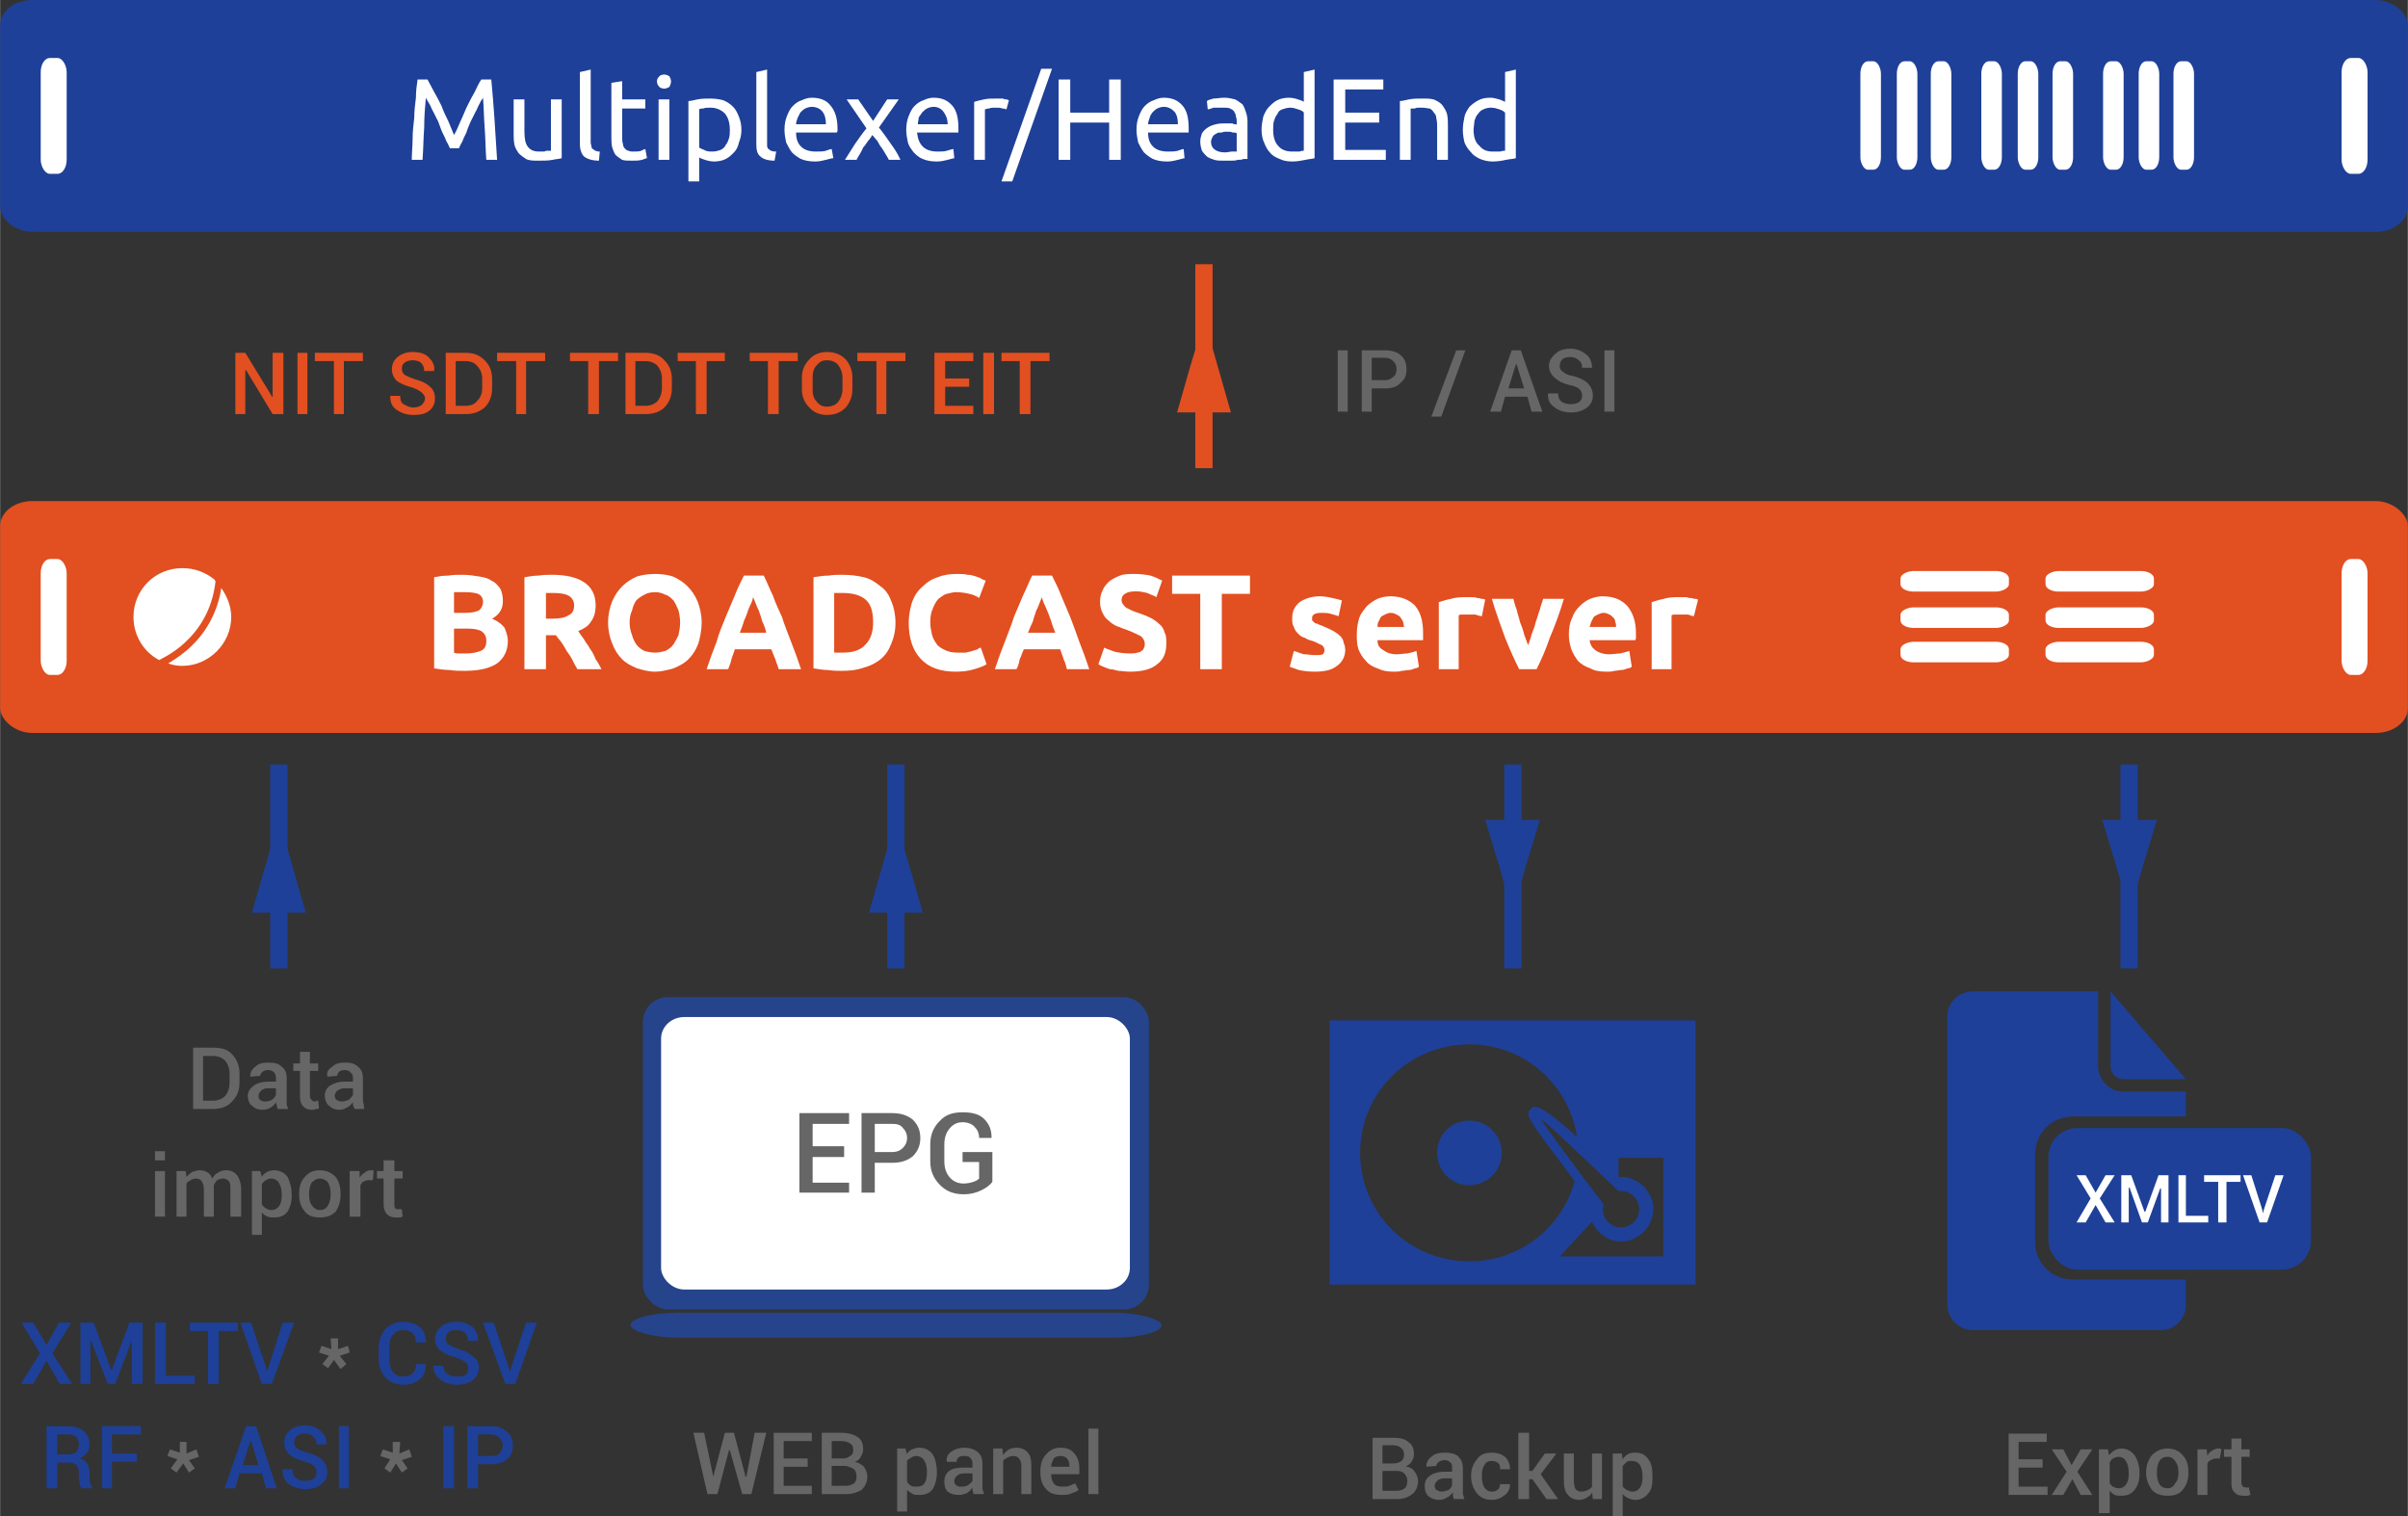 <?xml version="1.0" encoding="UTF-8"?>
<!DOCTYPE svg PUBLIC "-//W3C//DTD SVG 1.1//EN" "http://www.w3.org/Graphics/SVG/1.1/DTD/svg11.dtd">
<!-- Creator: CorelDRAW X6 -->
<svg xmlns="http://www.w3.org/2000/svg" xml:space="preserve" width="470px" height="296px" version="1.1" style="shape-rendering:geometricPrecision; text-rendering:geometricPrecision; image-rendering:optimizeQuality; fill-rule:evenodd; clip-rule:evenodd"
viewBox="0 0 2907 1831"
 xmlns:xlink="http://www.w3.org/1999/xlink">
 <rect x="0" y="0" width="2907" height="1831" fill="#333333" stroke="none"/>
 <defs>
  <style type="text/css">
   <![CDATA[
    .fil7 {fill:#1E4098}
    .fil6 {fill:#26448C}
    .fil0 {fill:#E24F21}
    .fil1 {fill:white}
    .fil4 {fill:#1E4098;fill-rule:nonzero}
    .fil3 {fill:#666666;fill-rule:nonzero}
    .fil5 {fill:#E24F21;fill-rule:nonzero}
    .fil2 {fill:white;fill-rule:nonzero}
   ]]>
  </style>
 </defs>
 <g id="Слой_x0020_1">
  <rect class="fil0" y="605" width="2907" height="280" rx="39" ry="30"/>
  <rect class="fil1" x="49" y="675" width="31.332" height="139.897" rx="11" ry="17"/>
  <g id="_428092264">
   <g>
    <rect class="fil1" transform="matrix(4.64344E-014 -1.484 2.609 5.85135E-014 2294.45 799.711)" width="16.72" height="50.159" rx="6" ry="6"/>
    <rect class="fil1" transform="matrix(4.64344E-014 -1.484 2.609 5.85135E-014 2294.45 758.154)" width="16.72" height="50.159" rx="6" ry="6"/>
    <rect class="fil1" transform="matrix(4.64344E-014 -1.484 2.609 5.85135E-014 2294.45 714.287)" width="16.72" height="50.159" rx="6" ry="6"/>
   </g>
   <g>
    <rect class="fil1" transform="matrix(4.64344E-014 -1.484 2.609 5.85135E-014 2469.52 799.711)" width="16.72" height="50.159" rx="6" ry="6"/>
    <rect class="fil1" transform="matrix(4.64344E-014 -1.484 2.609 5.85135E-014 2469.52 758.154)" width="16.72" height="50.159" rx="6" ry="6"/>
    <rect class="fil1" transform="matrix(4.64344E-014 -1.484 2.609 5.85135E-014 2469.52 714.287)" width="16.72" height="50.159" rx="6" ry="6"/>
   </g>
  </g>
  <rect class="fil1" x="2827" y="675" width="31.332" height="139.897" rx="11" ry="17"/>
  <path class="fil2" d="M561 810c-6,0 -12,0 -18,-1 -6,0 -13,-1 -19,-2l0 -110c5,-1 10,-2 17,-2 6,-1 12,-1 17,-1 7,0 14,1 20,2 6,1 11,2 15,5 5,2 8,6 11,10 2,4 3,9 3,15 0,9 -4,16 -13,21 7,3 12,7 15,11 2,5 4,10 4,16 0,12 -5,21 -13,27 -9,6 -22,9 -39,9zm-13 -51l0 29c2,1 4,1 6,1 3,0 5,0 8,0 7,0 13,-1 18,-3 5,-2 7,-6 7,-12 0,-6 -2,-9 -6,-12 -4,-2 -9,-3 -17,-3l-16 0zm0 -19l13 0c8,0 13,-1 17,-3 3,-2 5,-6 5,-10 0,-5 -2,-8 -6,-10 -3,-1 -8,-2 -15,-2 -2,0 -4,0 -7,0 -2,0 -5,0 -7,0l0 25z"/>
  <path id="1" class="fil2" d="M666 694c17,0 30,3 39,9 9,6 14,15 14,28 0,8 -2,15 -6,20 -3,5 -8,8 -15,11 2,3 4,6 7,10 2,4 5,7 7,11 3,4 5,8 7,13 3,4 5,8 7,12l-29 0c-2,-3 -4,-7 -6,-11 -2,-4 -4,-7 -7,-11 -2,-4 -4,-7 -6,-10 -2,-3 -5,-6 -7,-9l-12 0 0 41 -26 0 0 -111c6,-1 11,-2 17,-2 6,-1 12,-1 16,-1zm2 22c-2,0 -4,0 -5,0 -2,0 -3,0 -4,0l0 31 7 0c9,0 16,-1 20,-4 5,-2 7,-6 7,-12 0,-5 -2,-9 -7,-12 -4,-2 -10,-3 -18,-3z"/>
  <path id="2" class="fil2" d="M760 752c0,5 1,10 3,15 1,4 3,8 5,11 3,4 6,6 10,8 3,1 8,2 13,2 4,0 8,-1 12,-2 4,-2 7,-4 10,-8 2,-3 4,-7 6,-11 1,-5 2,-10 2,-15 0,-6 -1,-11 -2,-15 -2,-5 -4,-9 -6,-12 -3,-3 -6,-6 -10,-7 -4,-2 -8,-3 -12,-3 -5,0 -10,1 -13,3 -4,2 -7,4 -10,7 -2,3 -4,7 -5,12 -2,4 -3,9 -3,15zm87 0c0,9 -2,18 -4,25 -3,8 -7,14 -12,19 -5,5 -11,8 -18,11 -7,2 -15,4 -22,4 -8,0 -15,-2 -22,-4 -7,-3 -13,-6 -18,-11 -5,-5 -9,-11 -12,-19 -3,-7 -5,-16 -5,-25 0,-10 2,-18 5,-26 3,-7 7,-13 12,-18 5,-5 11,-9 18,-12 7,-2 14,-3 22,-3 7,0 15,1 21,3 7,3 13,7 18,12 5,5 9,11 12,18 3,8 5,16 5,26z"/>
  <path id="3" class="fil2" d="M940 808c-1,-4 -3,-8 -4,-12 -2,-4 -3,-8 -5,-12l-44 0c-1,4 -3,8 -4,12 -1,5 -3,9 -4,12l-26 0c4,-12 8,-23 12,-33 3,-11 7,-20 11,-30 4,-9 7,-17 11,-26 3,-8 7,-16 11,-24l24 0c4,8 7,16 11,24 3,9 7,17 11,26 3,10 7,19 11,30 4,10 8,21 12,33l-27 0zm-31 -87c0,2 -1,4 -2,7 -1,2 -3,6 -4,9 -1,4 -3,8 -5,13 -1,4 -3,9 -5,14l32 0c-1,-5 -3,-10 -5,-14 -1,-5 -3,-9 -4,-13 -2,-3 -3,-7 -4,-9 -1,-3 -2,-5 -3,-7z"/>
  <path id="4" class="fil2" d="M1007 788c1,0 3,0 4,0 2,0 4,0 6,0 13,0 22,-3 28,-10 6,-6 9,-15 9,-26 0,-12 -2,-21 -8,-27 -6,-6 -16,-9 -28,-9 -2,0 -4,0 -6,0 -2,0 -3,0 -5,0l0 72zm74 -36c0,10 -2,18 -5,25 -3,8 -7,14 -13,19 -5,4 -12,8 -20,10 -8,3 -17,4 -27,4 -5,0 -10,0 -16,-1 -6,0 -12,-1 -18,-2l0 -110c6,-1 12,-2 18,-2 6,-1 12,-1 16,-1 10,0 19,1 27,3 8,2 14,6 20,11 6,4 10,10 13,18 3,7 5,16 5,26z"/>
  <path id="5" class="fil2" d="M1154 811c-19,0 -33,-5 -43,-16 -9,-10 -14,-24 -14,-43 0,-10 2,-18 4,-25 3,-8 7,-14 13,-19 5,-5 11,-9 18,-11 7,-3 15,-4 23,-4 5,0 9,0 13,1 4,0 7,1 10,2 3,1 6,2 7,3 2,1 4,2 5,2l-8 21c-3,-2 -7,-4 -12,-5 -4,-1 -10,-2 -16,-2 -3,0 -7,1 -11,2 -4,1 -7,4 -10,6 -3,3 -5,7 -7,12 -2,4 -3,10 -3,16 0,6 1,10 2,15 1,4 3,8 6,12 2,3 6,5 10,7 4,2 9,3 15,3 3,0 7,0 10,0 3,-1 5,-1 8,-2 2,-1 4,-1 6,-2 1,-1 3,-2 4,-2l7 20c-3,2 -8,4 -15,6 -6,2 -14,3 -22,3z"/>
  <path id="6" class="fil2" d="M1288 808c-1,-4 -2,-8 -4,-12 -1,-4 -3,-8 -4,-12l-44 0c-2,4 -3,8 -5,12 -1,5 -2,9 -4,12l-26 0c4,-12 8,-23 12,-33 4,-11 8,-20 11,-30 4,-9 7,-17 11,-26 4,-8 7,-16 11,-24l24 0c4,8 8,16 11,24 4,9 7,17 11,26 4,10 7,19 11,30 4,10 8,21 12,33l-27 0zm-30 -87c-1,2 -2,4 -3,7 -1,2 -2,6 -4,9 -1,4 -3,8 -4,13 -2,4 -4,9 -6,14l33 0c-2,-5 -4,-10 -5,-14 -2,-5 -3,-9 -5,-13 -1,-3 -3,-7 -4,-9 -1,-3 -2,-5 -2,-7z"/>
  <path id="7" class="fil2" d="M1364 789c3,0 6,0 9,-1 2,0 4,-1 5,-2 2,-1 3,-3 3,-4 1,-1 1,-3 1,-5 0,-3 -2,-7 -5,-9 -4,-2 -10,-5 -18,-8 -4,-1 -7,-3 -11,-4 -4,-2 -7,-4 -10,-7 -3,-2 -5,-5 -7,-9 -2,-4 -3,-8 -3,-13 0,-6 1,-10 3,-14 2,-5 5,-8 8,-11 4,-3 8,-5 13,-7 5,-2 11,-2 18,-2 7,0 14,1 19,2 6,2 10,4 14,6l-7 20c-3,-2 -7,-3 -11,-5 -4,-1 -8,-2 -14,-2 -6,0 -10,1 -13,3 -3,2 -4,4 -4,8 0,2 1,4 2,5 1,1 2,3 4,4 2,1 4,2 6,3 2,1 5,2 8,3 6,2 11,4 15,6 4,2 8,5 11,8 3,2 5,6 6,10 2,3 2,8 2,13 0,11 -3,19 -11,25 -7,6 -18,9 -33,9 -5,0 -10,-1 -14,-1 -4,-1 -7,-2 -10,-2 -3,-1 -6,-2 -8,-3 -3,-1 -4,-2 -6,-3l7 -20c4,2 8,3 13,5 5,1 11,2 18,2z"/>
  <polygon id="8" class="fil2" points="1509,695 1509,717 1475,717 1475,808 1449,808 1449,717 1415,717 1415,695 "/>
  <path id="9" class="fil2" d="M1587 791c5,0 8,0 10,-1 1,-1 2,-3 2,-5 0,-2 -1,-4 -3,-6 -3,-1 -6,-3 -11,-5 -4,-1 -7,-2 -10,-4 -4,-1 -6,-3 -8,-5 -3,-3 -4,-5 -5,-8 -2,-3 -2,-6 -2,-11 0,-8 3,-14 9,-19 6,-4 14,-7 24,-7 6,0 11,1 15,2 5,1 9,2 12,3l-4 19c-3,-1 -6,-2 -10,-3 -3,-1 -7,-1 -11,-1 -7,0 -11,2 -11,6 0,1 0,2 0,3 1,1 1,1 2,2 1,1 2,2 4,2 2,1 4,2 7,3 5,2 9,4 13,6 3,2 6,4 8,6 2,2 4,5 4,8 1,2 2,5 2,9 0,8 -4,15 -10,19 -6,5 -15,7 -27,7 -8,0 -14,-1 -19,-2 -5,-2 -9,-3 -11,-4l5 -19c4,1 8,3 12,4 5,0 9,1 13,1z"/>
  <path id="10" class="fil2" d="M1638 766c0,-7 1,-14 3,-20 2,-6 6,-10 9,-14 4,-4 9,-7 13,-9 5,-2 10,-3 16,-3 12,0 22,4 29,11 7,8 10,19 10,33 0,2 0,3 0,5 0,2 0,3 0,4l-55 0c0,6 2,9 7,12 4,3 9,5 16,5 5,0 9,-1 13,-1 5,-1 8,-2 11,-3l3 19c-1,1 -3,2 -5,2 -2,1 -5,2 -7,2 -3,0 -6,1 -9,1 -3,1 -6,1 -9,1 -8,0 -14,-1 -20,-4 -6,-2 -11,-5 -14,-9 -4,-4 -7,-9 -9,-14 -2,-6 -2,-12 -2,-18zm57 -9c0,-2 -1,-4 -1,-6 -1,-2 -2,-4 -3,-5 -1,-2 -3,-3 -5,-4 -2,-1 -4,-2 -7,-2 -3,0 -5,1 -7,2 -2,1 -4,2 -5,3 -1,2 -2,4 -3,6 -1,2 -1,4 -1,6l32 0z"/>
  <path id="11" class="fil2" d="M1789 744c-2,0 -5,-1 -8,-2 -3,0 -6,0 -9,0 -2,0 -4,0 -6,0 -2,0 -4,0 -5,1l0 65 -24 0 0 -81c4,-1 9,-3 15,-4 6,-2 13,-2 20,-2 2,0 3,0 5,0 2,0 4,0 6,1 1,0 3,0 5,1 2,0 3,0 5,1l-4 20z"/>
  <path id="12" class="fil2" d="M1834 808c-5,-10 -11,-23 -17,-38 -5,-14 -11,-30 -16,-47l26 0c1,4 2,8 4,13 1,5 3,10 4,15 2,5 4,10 5,15 2,5 3,9 5,13 1,-4 3,-8 4,-13 2,-5 4,-10 5,-15 2,-5 3,-10 5,-15 1,-5 3,-9 4,-13l25 0c-5,17 -11,33 -17,47 -5,15 -11,28 -16,38l-21 0z"/>
  <path id="13" class="fil2" d="M1894 766c0,-7 1,-14 4,-20 2,-6 5,-10 9,-14 4,-4 8,-7 13,-9 5,-2 10,-3 15,-3 13,0 22,4 29,11 7,8 11,19 11,33 0,2 0,3 0,5 0,2 0,3 -1,4l-55 0c1,6 3,9 7,12 4,3 10,5 17,5 4,0 9,-1 13,-1 4,-1 8,-2 11,-3l3 19c-1,1 -3,2 -5,2 -3,1 -5,2 -8,2 -2,0 -5,1 -8,1 -3,1 -6,1 -9,1 -8,0 -15,-1 -20,-4 -6,-2 -11,-5 -15,-9 -3,-4 -6,-9 -8,-14 -2,-6 -3,-12 -3,-18zm57 -9c0,-2 0,-4 -1,-6 0,-2 -1,-4 -2,-5 -2,-2 -3,-3 -5,-4 -2,-1 -4,-2 -7,-2 -3,0 -5,1 -7,2 -2,1 -4,2 -5,3 -1,2 -2,4 -3,6 -1,2 -1,4 -2,6l32 0z"/>
  <path id="14" class="fil2" d="M2045 744c-2,0 -4,-1 -7,-2 -3,0 -6,0 -10,0 -1,0 -3,0 -5,0 -2,0 -4,0 -5,1l0 65 -24 0 0 -81c4,-1 9,-3 15,-4 6,-2 13,-2 20,-2 1,0 3,0 5,0 2,0 3,0 5,1 2,0 4,0 6,1 2,0 3,0 5,1l-5 20z"/>
  <path class="fil3" d="M233 1339l0 -74 24 0c10,0 18,2 23,8 6,6 9,14 9,23l0 11c0,10 -3,17 -9,23 -5,6 -13,9 -23,9l-24 0zm12 -64l0 54 12 0c6,0 11,-2 15,-6 3,-4 5,-9 5,-16l0 -11c0,-6 -2,-11 -5,-15 -4,-4 -9,-6 -15,-6l-12 0z"/>
  <path id="1" class="fil3" d="M335 1339c0,-2 -1,-3 -1,-4 0,-2 -1,-3 -1,-4 -1,2 -4,5 -6,6 -3,2 -6,3 -10,3 -6,0 -10,-2 -13,-5 -3,-2 -5,-7 -5,-12 0,-5 3,-9 7,-12 4,-3 10,-5 18,-5l9 0 0 -5c0,-2 -1,-5 -2,-6 -2,-2 -4,-3 -8,-3 -2,0 -5,1 -6,2 -2,2 -3,3 -3,5l-12 1 0 -1c0,-4 2,-8 6,-11 4,-4 9,-5 16,-5 7,0 12,1 16,5 4,3 6,7 6,14l0 24c0,2 0,5 0,7 0,2 1,4 2,6l-13 0zm-15 -9c3,0 6,-1 8,-2 3,-2 4,-4 5,-6l0 -8 -10 0c-3,0 -6,1 -8,3 -2,2 -3,4 -3,6 0,2 0,4 2,5 1,1 3,2 6,2z"/>
  <path id="2" class="fil3" d="M374 1270l0 14 10 0 0 9 -10 0 0 30c0,3 1,4 2,5 1,1 2,2 4,2 1,0 1,0 2,-1 0,0 1,0 2,0l1 9c-1,1 -2,1 -4,1 -1,1 -3,1 -4,1 -5,0 -8,-1 -11,-4 -3,-3 -4,-7 -4,-13l0 -30 -8 0 0 -9 8 0 0 -14 12 0z"/>
  <path id="3" class="fil3" d="M428 1339c-1,-2 -1,-3 -2,-4 0,-2 0,-3 0,-4 -2,2 -4,5 -7,6 -3,2 -6,3 -9,3 -6,0 -10,-2 -13,-5 -3,-2 -5,-7 -5,-12 0,-5 2,-9 6,-12 5,-3 10,-5 18,-5l10 0 0 -5c0,-2 -1,-5 -3,-6 -1,-2 -4,-3 -7,-3 -3,0 -5,1 -7,2 -1,2 -2,3 -2,5l-12 1 0 -1c-1,-4 1,-8 6,-11 4,-4 9,-5 16,-5 6,0 11,1 15,5 4,3 6,7 6,14l0 24c0,2 0,5 1,7 0,2 0,4 1,6l-12 0zm-16 -9c4,0 6,-1 9,-2 2,-2 4,-4 5,-6l0 -8 -10 0c-4,0 -6,1 -9,3 -2,2 -3,4 -3,6 0,2 1,4 2,5 2,1 4,2 6,2z"/>
  <path class="fil3" d="M199 1469l-12 0 0 -55 12 0 0 55zm0 -68l-12 0 0 -11 12 0 0 11z"/>
  <path id="1" class="fil3" d="M224 1414l1 7c2,-2 4,-4 7,-6 3,-1 6,-2 9,-2 4,0 7,1 10,3 2,1 4,4 5,7 2,-3 4,-6 7,-7 3,-2 6,-3 10,-3 5,0 10,2 13,6 3,4 5,10 5,17l0 33 -13 0 0 -33c0,-4 0,-8 -2,-10 -2,-2 -4,-3 -7,-3 -3,0 -5,1 -7,2 -2,2 -3,4 -4,6 0,1 0,1 0,2 0,0 0,0 0,1l0 35 -12 0 0 -33c0,-4 -1,-8 -3,-10 -1,-2 -4,-3 -7,-3 -2,0 -5,1 -6,2 -2,1 -4,2 -5,4l0 40 -12 0 0 -55 11 0z"/>
  <path id="2" class="fil3" d="M352 1444c0,8 -2,14 -5,19 -4,5 -9,7 -16,7 -3,0 -6,0 -8,-1 -3,-1 -5,-3 -7,-5l0 27 -12 0 0 -77 10 0 2 7c1,-3 4,-4 6,-6 3,-1 5,-2 9,-2 7,0 12,3 16,8 3,6 5,13 5,22l0 1zm-12 -1c0,-6 -1,-11 -3,-14 -2,-4 -6,-6 -10,-6 -2,0 -5,1 -6,2 -2,1 -4,3 -5,5l0 24c1,2 3,4 5,5 1,1 4,2 6,2 5,0 8,-2 10,-5 2,-3 3,-7 3,-12l0 -1z"/>
  <path id="3" class="fil3" d="M361 1441c0,-8 2,-15 7,-20 4,-5 10,-8 18,-8 8,0 14,3 19,8 4,5 6,12 6,20l0 1c0,9 -2,15 -6,21 -5,5 -11,7 -19,7 -8,0 -14,-2 -18,-7 -5,-6 -7,-12 -7,-21l0 -1zm12 1c0,6 1,10 3,13 3,4 6,6 10,6 5,0 8,-2 10,-6 2,-3 3,-7 3,-13l0 -1c0,-5 -1,-9 -3,-13 -2,-3 -6,-5 -10,-5 -4,0 -7,2 -10,5 -2,4 -3,8 -3,13l0 1z"/>
  <path id="4" class="fil3" d="M450 1425l-6 0c-2,0 -4,1 -6,2 -1,1 -2,2 -3,4l0 38 -13 0 0 -55 12 0 0 8c2,-3 4,-5 6,-6 2,-2 5,-3 7,-3 1,0 2,0 3,0 0,0 1,1 1,1l-1 11z"/>
  <path id="5" class="fil3" d="M476 1401l0 13 10 0 0 9 -10 0 0 31c0,2 0,4 1,5 1,1 3,1 4,1 1,0 1,0 2,0 1,0 1,0 2,0l1 9c-1,0 -2,1 -3,1 -2,0 -3,0 -5,0 -5,0 -8,-1 -11,-4 -2,-2 -4,-6 -4,-12l0 -31 -8 0 0 -9 8 0 0 -13 13 0z"/>
  <polygon class="fil3" points="900,1783 901,1783 911,1730 925,1730 907,1804 896,1804 881,1751 880,1751 866,1804 854,1804 837,1730 850,1730 861,1783 861,1783 875,1730 886,1730 "/>
  <polygon id="1" class="fil3" points="975,1771 946,1771 946,1794 980,1794 980,1804 934,1804 934,1730 980,1730 980,1740 946,1740 946,1761 975,1761 "/>
  <path id="2" class="fil3" d="M992 1804l0 -74 24 0c8,0 15,2 19,5 5,3 7,8 7,15 0,3 -1,6 -3,9 -1,3 -4,5 -7,6 4,1 8,3 11,6 2,3 4,7 4,12 0,7 -3,12 -7,16 -5,3 -11,5 -19,5l-29 0zm12 -34l0 24 17 0c4,0 7,-1 10,-3 2,-2 3,-4 3,-8 0,-4 -1,-7 -3,-9 -3,-2 -6,-3 -10,-4l-1 0 -16 0zm0 -9l13 0c4,0 7,-1 9,-3 3,-1 4,-4 4,-7 0,-4 -1,-7 -4,-8 -2,-2 -6,-3 -10,-3l-12 0 0 21z"/>
  <path id="3" class="fil3" d="M1131 1778c0,8 -2,15 -5,20 -4,5 -9,7 -16,7 -3,0 -6,0 -8,-1 -3,-2 -5,-3 -7,-5l0 26 -12 0 0 -76 10 0 2 7c1,-3 4,-5 6,-6 3,-1 5,-2 9,-2 7,0 12,3 16,8 3,5 5,13 5,21l0 1zm-12 -1c0,-5 -1,-10 -3,-13 -2,-4 -6,-6 -10,-6 -2,0 -5,1 -6,2 -2,1 -4,2 -5,4l0 25c1,2 3,4 5,5 1,1 4,1 6,1 5,0 8,-1 10,-4 2,-3 3,-7 3,-13l0 -1z"/>
  <path id="4" class="fil3" d="M1175 1804c0,-1 0,-3 -1,-4 0,-1 0,-3 0,-4 -2,3 -4,5 -7,7 -3,1 -6,2 -9,2 -6,0 -10,-1 -14,-4 -3,-3 -4,-7 -4,-12 0,-6 2,-10 6,-13 4,-3 10,-4 18,-4l10 0 0 -5c0,-3 -1,-5 -3,-7 -2,-2 -4,-2 -7,-2 -3,0 -5,0 -7,2 -2,1 -2,3 -2,5l-12 0 0 0c-1,-5 1,-9 5,-12 4,-3 10,-5 16,-5 7,0 12,2 16,5 4,3 6,8 6,14l0 25c0,2 0,4 0,6 1,2 1,4 2,6l-13 0zm-15 -9c3,0 6,0 9,-2 2,-2 4,-3 5,-5l0 -9 -10 0c-4,0 -7,1 -9,3 -2,2 -3,4 -3,6 0,3 1,4 2,5 2,2 4,2 6,2z"/>
  <path id="5" class="fil3" d="M1210 1749l1 8c2,-3 4,-5 7,-7 2,-1 6,-2 9,-2 6,0 10,2 13,5 4,4 5,9 5,17l0 34 -12 0 0 -34c0,-4 -1,-7 -3,-9 -1,-2 -4,-3 -7,-3 -3,0 -5,1 -7,2 -2,1 -4,2 -5,4l0 40 -12 0 0 -55 11 0z"/>
  <path id="6" class="fil3" d="M1282 1805c-9,0 -15,-2 -19,-7 -5,-5 -7,-12 -7,-20l0 -2c0,-8 2,-15 7,-20 4,-5 10,-8 17,-8 8,0 13,2 17,7 4,4 6,11 6,18l0 7 -34 0 0 0c0,5 1,8 3,11 2,3 6,4 10,4 4,0 7,0 9,-1 2,-1 5,-2 7,-3l4 8c-2,2 -5,3 -8,4 -4,2 -8,2 -12,2zm-2 -47c-3,0 -6,1 -8,3 -1,3 -3,6 -3,10l0 0 22 0 0 -1c0,-4 -1,-7 -3,-9 -2,-2 -4,-3 -8,-3z"/>
  <polygon id="7" class="fil3" points="1326,1804 1314,1804 1314,1725 1326,1725 "/>
  <polygon class="fil4" points="56,1624 71,1597 86,1597 63,1634 87,1671 72,1671 56,1643 40,1671 25,1671 48,1634 26,1597 40,1597 "/>
  <polygon id="1" class="fil4" points="134,1654 135,1654 156,1597 172,1597 172,1671 159,1671 159,1618 159,1618 139,1671 130,1671 109,1617 109,1617 109,1671 97,1671 97,1597 113,1597 "/>
  <polygon id="2" class="fil4" points="200,1661 235,1661 235,1671 187,1671 187,1597 200,1597 "/>
  <polygon id="3" class="fil4" points="287,1607 264,1607 264,1671 251,1671 251,1607 229,1607 229,1597 287,1597 "/>
  <polygon id="4" class="fil4" points="321,1651 322,1656 322,1656 324,1651 341,1597 355,1597 328,1671 316,1671 290,1597 303,1597 "/>
  <path id="5" class="fil4" d="M514 1647l0 0c0,8 -2,14 -7,18 -5,5 -12,7 -20,7 -9,0 -16,-3 -21,-8 -6,-6 -9,-14 -9,-23l0 -14c0,-9 3,-16 8,-22 6,-6 13,-9 21,-9 9,0 16,2 21,7 5,4 7,10 7,18l0 0 -12 0c0,-5 -1,-9 -4,-11 -3,-3 -7,-4 -12,-4 -5,0 -9,2 -12,6 -3,4 -4,9 -4,15l0 14c0,6 1,11 4,15 3,4 7,6 13,6 5,0 8,-1 11,-4 3,-2 4,-6 4,-11l12 0z"/>
  <path id="6" class="fil4" d="M565 1652c0,-3 -1,-6 -3,-7 -2,-2 -6,-4 -12,-6 -8,-2 -14,-5 -18,-8 -5,-4 -7,-9 -7,-15 0,-6 3,-10 7,-14 5,-4 11,-6 19,-6 8,0 14,2 19,6 5,5 7,10 7,16l0 1 -12 0c0,-4 -1,-7 -4,-10 -3,-2 -6,-3 -10,-3 -5,0 -8,1 -10,3 -2,2 -3,4 -3,7 0,3 1,6 3,7 3,2 7,4 13,6 7,2 13,5 17,9 5,3 7,8 7,14 0,6 -3,11 -8,15 -4,3 -11,5 -19,5 -7,0 -14,-2 -19,-6 -6,-4 -9,-9 -9,-17l1 0 11 0c0,4 2,8 5,10 3,2 7,3 11,3 5,0 8,0 11,-2 2,-2 3,-5 3,-8z"/>
  <polygon id="7" class="fil4" points="614,1651 616,1656 616,1656 617,1651 635,1597 648,1597 622,1671 610,1671 583,1597 596,1597 "/>
  <polygon id="8" class="fil3" points="397,1637 385,1633 388,1625 400,1629 399,1616 408,1616 408,1629 420,1625 422,1633 410,1637 418,1647 411,1653 403,1642 396,1652 389,1647 "/>
  <path id="9" class="fil4" d="M69 1766l0 31 -13 0 0 -75 26 0c8,0 14,2 19,6 4,4 7,9 7,16 0,4 -1,7 -3,10 -2,3 -5,5 -9,7 4,1 7,3 9,6 2,3 3,7 3,11l0 6c0,2 0,5 1,7 0,2 1,3 2,4l0 2 -12 0c-2,-1 -3,-3 -3,-6 0,-2 -1,-4 -1,-7l0 -6c0,-4 -1,-7 -3,-9 -2,-2 -5,-3 -9,-3l-14 0zm0 -10l12 0c5,0 9,-1 11,-3 2,-2 3,-5 3,-9 0,-3 -1,-6 -3,-9 -2,-2 -6,-3 -10,-3l-13 0 0 24z"/>
  <polygon id="10" class="fil4" points="165,1765 135,1765 135,1797 123,1797 123,1722 170,1722 170,1732 135,1732 135,1755 165,1755 "/>
  <path id="11" class="fil4" d="M316 1779l-27 0 -5 18 -13 0 26 -75 12 0 25 75 -13 0 -5 -18zm-23 -10l19 0 -9 -29 -1 0 -9 29z"/>
  <path id="12" class="fil4" d="M382 1778c0,-4 -1,-6 -3,-8 -2,-2 -6,-4 -11,-5 -8,-3 -15,-5 -19,-9 -4,-4 -6,-8 -6,-14 0,-6 2,-11 7,-15 4,-4 11,-6 18,-6 8,0 14,2 19,7 5,4 7,9 7,16l0 0 -12 0c0,-4 -1,-7 -4,-9 -2,-3 -6,-4 -10,-4 -4,0 -7,1 -10,3 -2,2 -3,5 -3,8 0,3 1,5 4,7 2,2 6,3 12,5 8,2 14,5 18,9 4,4 6,9 6,14 0,7 -3,12 -7,15 -5,4 -12,6 -19,6 -8,0 -15,-2 -20,-6 -6,-4 -8,-10 -8,-17l0 -1 12 0c0,5 1,8 4,10 3,3 7,4 12,4 4,0 7,-1 10,-3 2,-2 3,-4 3,-7z"/>
  <polygon id="13" class="fil4" points="421,1797 409,1797 409,1722 421,1722 "/>
  <polygon id="14" class="fil4" points="548,1797 535,1797 535,1722 548,1722 "/>
  <path id="15" class="fil4" d="M577 1768l0 29 -13 0 0 -75 29 0c8,0 14,2 19,7 5,4 7,9 7,16 0,7 -2,13 -7,17 -5,4 -11,6 -19,6l-16 0zm0 -10l16 0c4,0 8,-1 10,-3 2,-3 4,-6 4,-10 0,-3 -2,-6 -4,-9 -2,-2 -6,-4 -10,-4l-16 0 0 26z"/>
  <polygon id="16" class="fil3" points="214,1762 202,1758 205,1750 217,1754 217,1741 225,1741 225,1755 237,1750 240,1759 228,1763 235,1773 228,1778 221,1767 213,1778 206,1773 "/>
  <polygon id="17" class="fil3" points="471,1762 459,1758 462,1750 474,1754 474,1741 483,1741 482,1755 494,1750 497,1759 485,1763 492,1773 485,1778 478,1767 471,1778 464,1773 "/>
  <path class="fil3" d="M1657 1810l0 -74 24 0c8,0 15,1 19,5 5,3 7,8 7,15 0,3 -1,6 -3,9 -1,2 -4,4 -7,6 5,0 8,2 11,6 2,3 4,7 4,11 0,7 -3,13 -7,16 -5,4 -11,6 -19,6l-29 0zm12 -34l0 24 17 0c4,0 7,-1 10,-3 2,-2 3,-5 3,-9 0,-3 -1,-6 -3,-8 -2,-3 -6,-4 -10,-4l0 0 -17 0zm0 -9l13 0c4,0 7,-1 10,-3 2,-2 3,-4 3,-8 0,-3 -1,-6 -4,-8 -2,-2 -5,-3 -10,-3l-12 0 0 22z"/>
  <path id="1" class="fil3" d="M1755 1810c0,-2 -1,-3 -1,-4 0,-2 0,-3 0,-4 -2,2 -4,5 -7,6 -3,2 -6,3 -9,3 -6,0 -11,-2 -14,-5 -3,-3 -4,-7 -4,-12 0,-5 2,-9 6,-12 4,-3 10,-5 18,-5l9 0 0 -5c0,-2 0,-5 -2,-6 -2,-2 -4,-3 -7,-3 -3,0 -5,1 -7,2 -2,2 -3,3 -3,5l-12 1 0 -1c0,-4 2,-8 6,-11 4,-4 10,-5 16,-5 7,0 12,1 16,4 4,4 6,8 6,15l0 24c0,2 0,5 0,7 1,2 1,4 2,6l-13 0zm-15 -9c3,0 6,-1 9,-2 2,-2 4,-4 4,-6l0 -8 -9 0c-4,0 -7,1 -9,3 -2,2 -3,4 -3,6 0,2 1,4 2,5 2,1 4,2 6,2z"/>
  <path id="2" class="fil3" d="M1801 1801c3,0 6,-1 8,-3 1,-1 2,-4 2,-6l12 0 0 0c0,5 -2,10 -6,13 -5,4 -10,6 -16,6 -8,0 -14,-3 -18,-8 -4,-5 -7,-12 -7,-20l0 -2c0,-8 3,-14 7,-19 4,-6 10,-8 18,-8 7,0 12,2 16,5 4,4 6,9 6,15l0 0 -12 0c0,-3 0,-5 -2,-7 -2,-2 -5,-3 -8,-3 -4,0 -7,1 -9,5 -2,3 -3,7 -3,12l0 2c0,5 1,10 3,13 2,3 5,5 9,5z"/>
  <polygon id="3" class="fil3" points="1850,1786 1846,1786 1846,1810 1833,1810 1833,1730 1846,1730 1846,1776 1850,1776 1865,1755 1879,1755 1860,1780 1881,1810 1867,1810 "/>
  <path id="4" class="fil3" d="M1922 1802c-1,3 -4,5 -6,6 -3,2 -6,3 -9,3 -6,0 -11,-2 -14,-6 -4,-4 -5,-10 -5,-18l0 -32 12 0 0 32c0,5 1,9 2,11 2,2 4,3 7,3 3,0 6,-1 8,-2 2,-1 4,-2 5,-4l0 -40 12 0 0 55 -11 0 -1 -8z"/>
  <path id="5" class="fil3" d="M1995 1784c0,8 -1,15 -5,19 -4,5 -9,8 -16,8 -3,0 -6,-1 -8,-2 -3,-1 -5,-3 -7,-5l0 27 -12 0 0 -76 11 0 1 7c2,-3 4,-5 6,-6 3,-2 6,-2 9,-2 7,0 12,2 16,8 4,5 5,12 5,21l0 1zm-12 -1c0,-6 -1,-10 -3,-14 -2,-3 -5,-5 -10,-5 -2,0 -4,0 -6,1 -2,2 -3,3 -5,5l0 25c2,2 3,3 5,4 2,1 4,2 7,2 4,0 7,-2 9,-5 2,-3 3,-7 3,-12l0 -1z"/>
  <polygon class="fil3" points="2466,1772 2437,1772 2437,1795 2472,1795 2472,1805 2425,1805 2425,1731 2471,1731 2471,1741 2437,1741 2437,1762 2466,1762 "/>
  <polygon id="1" class="fil3" points="2501,1769 2512,1750 2526,1750 2508,1777 2526,1805 2512,1805 2502,1786 2491,1805 2477,1805 2495,1777 2477,1750 2491,1750 "/>
  <path id="2" class="fil3" d="M2583 1780c0,8 -2,14 -6,19 -4,5 -9,7 -16,7 -3,0 -5,0 -8,-1 -2,-1 -4,-3 -6,-5l0 27 -13 0 0 -77 11 0 1 7c2,-2 4,-4 7,-6 2,-1 5,-2 8,-2 7,0 12,3 16,8 4,6 6,13 6,22l0 1zm-13 -1c0,-6 -1,-11 -3,-14 -2,-4 -5,-6 -9,-6 -3,0 -5,1 -7,2 -2,1 -3,3 -4,5l0 25c1,1 2,3 4,4 2,1 4,2 7,2 4,0 7,-2 9,-5 2,-3 3,-7 3,-12l0 -1z"/>
  <path id="3" class="fil3" d="M2591 1777c0,-8 3,-15 7,-20 5,-5 11,-8 19,-8 8,0 14,3 18,8 5,5 7,12 7,20l0 1c0,9 -2,15 -7,21 -4,5 -10,7 -18,7 -8,0 -14,-2 -19,-7 -4,-6 -7,-12 -7,-21l0 -1zm13 1c0,6 1,10 3,14 2,3 5,5 10,5 4,0 7,-2 9,-6 3,-3 4,-7 4,-13l0 -1c0,-5 -1,-9 -4,-13 -2,-3 -5,-5 -9,-5 -5,0 -8,2 -10,5 -2,4 -3,8 -3,13l0 1z"/>
  <path id="4" class="fil3" d="M2680 1761l-5 0c-2,0 -4,1 -6,2 -2,1 -3,2 -4,4l0 38 -12 0 0 -55 11 0 1 8c1,-3 3,-5 5,-6 3,-2 5,-3 8,-3 1,0 1,0 2,0 1,0 1,1 2,1l-2 11z"/>
  <path id="5" class="fil3" d="M2706 1737l0 13 10 0 0 9 -10 0 0 31c0,2 1,4 2,5 1,1 2,1 4,1 0,0 1,0 2,0 0,0 1,0 1,0l2 9c-1,0 -2,1 -4,1 -1,0 -3,0 -4,0 -5,0 -9,-1 -11,-4 -3,-2 -4,-6 -4,-12l0 -31 -9 0 0 -9 9 0 0 -13 12 0z"/>
  <polygon class="fil3" points="1627,497 1615,497 1615,423 1627,423 "/>
  <path id="1" class="fil3" d="M1656 469l0 28 -12 0 0 -74 28 0c8,0 15,2 19,6 5,4 7,10 7,17 0,7 -2,12 -7,16 -4,5 -11,7 -19,7l-16 0zm0 -10l16 0c5,0 8,-2 10,-4 3,-2 4,-6 4,-9 0,-4 -1,-7 -4,-10 -2,-2 -5,-4 -10,-4l-16 0 0 27z"/>
  <polygon id="2" class="fil3" points="1740,503 1728,503 1758,423 1769,423 "/>
  <path id="3" class="fil3" d="M1844 479l-27 0 -5 18 -13 0 26 -74 11 0 26 74 -13 0 -5 -18zm-23 -10l19 0 -9 -29 -1 0 -9 29z"/>
  <path id="4" class="fil3" d="M1910 478c0,-3 -1,-6 -3,-8 -2,-2 -6,-4 -12,-5 -8,-2 -14,-5 -18,-9 -4,-3 -7,-8 -7,-14 0,-6 3,-11 8,-15 4,-4 10,-6 18,-6 8,0 14,3 19,7 5,4 7,10 7,16l0 0 -12 0c0,-4 -1,-7 -4,-9 -2,-2 -6,-4 -10,-4 -4,0 -8,1 -10,3 -2,2 -3,5 -3,8 0,3 1,5 4,7 2,2 6,4 12,5 8,2 14,5 18,9 4,4 6,9 6,15 0,6 -3,11 -7,14 -5,4 -12,6 -19,6 -8,0 -15,-2 -20,-6 -6,-4 -9,-10 -8,-17l0 0 12 0c0,4 1,7 4,10 3,2 7,3 12,3 4,0 7,-1 10,-3 2,-2 3,-4 3,-7z"/>
  <polygon id="5" class="fil3" points="1949,497 1937,497 1937,423 1949,423 "/>
  <polygon class="fil5" points="342,500 329,500 297,447 296,447 296,500 284,500 284,426 296,426 329,480 329,479 329,426 342,426 "/>
  <polygon id="1" class="fil5" points="371,500 359,500 359,426 371,426 "/>
  <polygon id="2" class="fil5" points="438,436 415,436 415,500 403,500 403,436 380,436 380,426 438,426 "/>
  <path id="3" class="fil5" d="M513 481c0,-3 -2,-5 -4,-7 -2,-2 -6,-4 -11,-6 -8,-2 -15,-5 -19,-8 -4,-4 -6,-9 -6,-14 0,-6 2,-11 7,-15 5,-4 11,-6 18,-6 8,0 15,2 19,6 5,5 8,10 7,16l0 1 -12 0c0,-4 -1,-7 -4,-10 -2,-2 -6,-3 -10,-3 -4,0 -7,1 -10,3 -2,2 -3,4 -3,7 0,3 1,6 4,8 2,1 6,3 12,5 8,2 14,5 18,9 4,3 6,8 6,14 0,6 -2,11 -7,15 -5,4 -11,5 -19,5 -8,0 -14,-2 -20,-6 -6,-4 -8,-9 -8,-17l0 0 12 0c0,5 1,8 4,10 4,2 7,4 12,4 4,0 7,-1 10,-3 2,-2 4,-5 4,-8z"/>
  <path id="4" class="fil5" d="M538 500l0 -74 24 0c10,0 17,3 23,9 6,6 9,13 9,23l0 11c0,9 -3,17 -9,23 -6,5 -13,8 -23,8l-24 0zm12 -64l0 54 12 0c6,0 11,-2 14,-6 4,-4 6,-9 6,-15l0 -12c0,-6 -2,-11 -6,-15 -3,-4 -8,-6 -14,-6l-12 0z"/>
  <polygon id="5" class="fil5" points="658,436 635,436 635,500 623,500 623,436 600,436 600,426 658,426 "/>
  <polygon id="6" class="fil5" points="746,436 723,436 723,500 710,500 710,436 688,436 688,426 746,426 "/>
  <path id="7" class="fil5" d="M755 500l0 -74 24 0c10,0 18,3 23,9 6,6 9,13 9,23l0 11c0,9 -3,17 -9,23 -5,5 -13,8 -23,8l-24 0zm12 -64l0 54 12 0c6,0 11,-2 15,-6 3,-4 5,-9 5,-15l0 -12c0,-6 -2,-11 -5,-15 -4,-4 -9,-6 -15,-6l-12 0z"/>
  <polygon id="8" class="fil5" points="875,436 853,436 853,500 840,500 840,436 818,436 818,426 875,426 "/>
  <polygon id="9" class="fil5" points="963,436 940,436 940,500 927,500 927,436 905,436 905,426 963,426 "/>
  <path id="10" class="fil5" d="M1029 470c0,9 -3,16 -8,22 -6,6 -13,9 -23,9 -8,0 -16,-3 -21,-9 -6,-6 -9,-13 -9,-22l0 -14c0,-9 3,-16 9,-22 5,-6 13,-9 21,-9 10,0 17,3 23,9 5,6 8,13 8,22l0 14zm-12 -14c0,-6 -2,-11 -5,-15 -3,-4 -8,-6 -14,-6 -5,0 -9,2 -12,6 -4,4 -5,9 -5,15l0 14c0,6 1,11 5,15 3,4 7,6 12,6 6,0 11,-2 14,-6 3,-4 5,-9 5,-15l0 -14z"/>
  <polygon id="11" class="fil5" points="1093,436 1070,436 1070,500 1058,500 1058,436 1035,436 1035,426 1093,426 "/>
  <polygon id="12" class="fil5" points="1170,467 1141,467 1141,490 1175,490 1175,500 1128,500 1128,426 1175,426 1175,436 1141,436 1141,457 1170,457 "/>
  <polygon id="13" class="fil5" points="1200,500 1187,500 1187,426 1200,426 "/>
  <polygon id="14" class="fil5" points="1267,436 1244,436 1244,500 1231,500 1231,436 1209,436 1209,426 1267,426 "/>
  <g id="_426338552">
   <rect class="fil6" x="776" y="1204" width="611" height="377" rx="30" ry="30"/>
   <rect class="fil1" x="798" y="1228" width="566" height="329" rx="28" ry="26"/>
   <rect class="fil6" x="761" y="1585" width="641.314" height="30.163" rx="59" ry="17"/>
   <polygon class="fil3" points="1019,1397 981,1397 981,1428 1025,1428 1025,1440 965,1440 965,1344 1025,1344 1025,1357 981,1357 981,1384 1019,1384 "/>
   <path id="1" class="fil3" d="M1056 1404l0 36 -16 0 0 -96 37 0c11,0 19,3 25,8 6,6 9,13 9,22 0,9 -3,16 -9,22 -6,5 -14,8 -25,8l-21 0zm0 -13l21 0c6,0 10,-2 13,-5 3,-3 5,-7 5,-12 0,-5 -2,-9 -5,-12 -3,-4 -7,-5 -13,-5l-21 0 0 34z"/>
   <path id="2" class="fil3" d="M1198 1427c-3,4 -7,7 -13,10 -6,3 -13,5 -22,5 -12,0 -21,-4 -28,-11 -8,-8 -12,-17 -12,-29l0 -20c0,-12 4,-21 11,-28 7,-8 16,-11 28,-11 11,0 20,2 26,8 6,6 9,13 9,22l0 1 -15 0c0,-6 -2,-10 -6,-14 -3,-3 -8,-5 -14,-5 -7,0 -12,3 -16,8 -4,5 -6,11 -6,19l0 20c0,8 2,14 6,19 4,5 10,8 17,8 5,0 9,-1 12,-2 3,-1 5,-2 7,-4l0 -20 -20 0 0 -12 36 0 0 36z"/>
  </g>
  <g id="_426339824">
   <path class="fil7" d="M1605 1551l442 0 0 -319 -442 0 0 319zm403 -153l0 119 -125 0 39 -42c6,14 19,24 35,24 21,0 39,-18 39,-39 0,-21 -18,-39 -39,-39 -1,0 -2,0 -3,1 0,0 0,-1 0,-1l0 -23 54 0zm-54 40c1,0 2,0 3,0 12,0 22,10 22,22 0,12 -10,22 -22,22 -12,0 -22,-10 -22,-22 0,-2 1,-4 1,-6 -27,-35 -76,-101 -75,-102 2,-1 61,56 93,86zm-50 -65c-46,-42 -52,-38 -55,-35 -8,8 -8,8 43,76l9 12c-15,56 -66,97 -127,97 -73,0 -132,-58 -132,-131 0,-73 59,-131 132,-131 66,0 120,48 130,112z"/>
   <path class="fil7" d="M1735 1392c0,22 17,39 39,39 21,0 39,-17 39,-39 0,-22 -18,-39 -39,-39 -22,0 -39,17 -39,39z"/>
  </g>
  <g id="_426340016">
   <path class="fil7" d="M2563 1303l76 0 -91 -106 0 90c0,10 8,16 15,16z"/>
   <path class="fil7" d="M2457 1500l0 -106c0,-26 20,-46 46,-46l136 0 0 -30 -76 0c-16,0 -30,-14 -30,-31l0 -90 -151 0c-17,0 -31,13 -31,30l0 348c0,17 14,31 31,31l227 0c17,0 30,-14 30,-31l0 -30 -136 0c-26,0 -46,-20 -46,-45z"/>
   <rect class="fil7" x="2473" y="1362" width="317" height="171" rx="35" ry="35"/>
   <polygon class="fil2" points="2530,1440 2542,1419 2553,1419 2535,1447 2553,1476 2542,1476 2530,1455 2518,1476 2507,1476 2524,1447 2507,1419 2518,1419 "/>
   <polygon id="1" class="fil2" points="2589,1463 2590,1463 2606,1419 2618,1419 2618,1476 2609,1476 2609,1435 2608,1435 2593,1476 2586,1476 2571,1434 2570,1434 2570,1476 2561,1476 2561,1419 2573,1419 "/>
   <polygon id="2" class="fil2" points="2639,1468 2666,1468 2666,1476 2630,1476 2630,1419 2639,1419 "/>
   <polygon id="3" class="fil2" points="2705,1427 2688,1427 2688,1476 2678,1476 2678,1427 2661,1427 2661,1419 2705,1419 "/>
   <polygon id="4" class="fil2" points="2731,1460 2732,1465 2732,1465 2733,1461 2747,1419 2757,1419 2737,1476 2728,1476 2708,1419 2718,1419 "/>
  </g>
  <rect class="fil7" width="2907" height="280" rx="39" ry="30"/>
  <rect class="fil1" x="49" y="70" width="31.332" height="139.897" rx="11" ry="17"/>
  <rect class="fil1" x="2827" y="70" width="31.332" height="139.897" rx="11" ry="17"/>
  <path class="fil2" d="M543 179c-1,-2 -2,-5 -4,-8 -1,-3 -3,-7 -5,-11 -2,-4 -3,-8 -5,-13 -2,-4 -4,-8 -6,-12 -2,-3 -3,-7 -5,-10 -2,-3 -3,-5 -4,-7 -1,11 -2,23 -2,36 -1,13 -1,26 -2,39l-13 0c0,-8 1,-17 1,-25 0,-9 1,-17 2,-26 0,-8 1,-16 2,-24 0,-8 1,-15 2,-22l12 0c2,4 5,9 8,15 3,5 6,11 9,17 2,6 5,12 8,18 3,7 5,12 7,17 3,-5 5,-10 8,-17 3,-6 5,-12 8,-18 3,-6 6,-12 9,-17 3,-6 5,-11 8,-15l12 0c3,31 5,64 7,97l-13 0c-1,-13 -1,-26 -2,-39 -1,-13 -1,-25 -2,-36 -1,2 -3,4 -4,7 -2,3 -3,7 -5,10 -2,4 -4,8 -6,12 -2,5 -4,9 -5,13 -2,4 -4,8 -5,11 -2,3 -3,6 -4,8l-11 0z"/>
  <path id="1" class="fil2" d="M678 191c-3,1 -7,1 -11,2 -5,1 -11,1 -17,1 -6,0 -11,0 -15,-2 -3,-2 -6,-4 -9,-7 -2,-3 -4,-6 -5,-10 -1,-5 -1,-9 -1,-14l0 -41 13 0 0 38c0,9 1,15 4,19 3,4 7,6 14,6 1,0 3,0 4,0 2,0 3,0 4,-1 2,0 3,0 4,0 1,0 2,0 2,0l0 -62 13 0 0 71z"/>
  <path id="2" class="fil2" d="M723 194c-8,0 -14,-2 -18,-5 -3,-3 -5,-8 -5,-15l0 -87 13 -3 0 88c0,2 1,4 1,5 0,2 1,3 2,3 1,1 2,2 3,2 2,1 3,1 5,1l-1 11z"/>
  <path id="3" class="fil2" d="M751 120l28 0 0 11 -28 0 0 34c0,3 0,6 1,9 0,2 1,4 2,5 2,2 3,3 5,3 1,1 3,1 6,1 3,0 7,0 9,-1 2,-1 4,-2 5,-2l2 11c-1,0 -3,1 -6,2 -4,1 -7,1 -12,1 -5,0 -9,0 -12,-1 -3,-2 -6,-4 -8,-6 -2,-3 -3,-6 -4,-9 -1,-4 -1,-8 -1,-13l0 -65 13 -2 0 22z"/>
  <path id="4" class="fil2" d="M808 193l-13 0 0 -73 13 0 0 73zm-6 -86c-3,0 -5,-1 -6,-2 -2,-2 -3,-4 -3,-7 0,-2 1,-4 3,-6 1,-1 3,-2 6,-2 2,0 4,1 6,2 1,2 2,4 2,6 0,3 -1,5 -2,7 -2,1 -4,2 -6,2z"/>
  <path id="5" class="fil2" d="M881 157c0,-9 -2,-15 -6,-20 -4,-4 -10,-7 -17,-7 -4,0 -7,0 -9,1 -2,0 -4,0 -5,1l0 46c1,1 3,2 6,3 3,2 7,2 10,2 4,0 7,-1 10,-2 2,-1 5,-3 6,-6 2,-2 3,-5 4,-8 1,-3 1,-7 1,-10zm14 0c0,5 -1,10 -3,15 -1,5 -3,9 -6,12 -3,3 -6,6 -10,8 -4,2 -9,3 -14,3 -4,0 -8,-1 -11,-2 -3,-1 -6,-2 -7,-3l0 29 -13 0 0 -97c3,0 6,-1 11,-2 5,-1 10,-1 16,-1 6,0 11,1 15,2 5,2 9,5 12,8 3,3 5,7 7,12 2,5 3,10 3,16z"/>
  <path id="6" class="fil2" d="M935 194c-8,0 -14,-2 -17,-5 -4,-3 -5,-8 -5,-15l0 -87 13 -3 0 88c0,2 0,4 0,5 1,2 1,3 2,3 1,1 2,2 3,2 2,1 4,1 6,1l-2 11z"/>
  <path id="7" class="fil2" d="M947 157c0,-7 1,-12 3,-17 2,-5 4,-9 7,-12 3,-3 7,-6 11,-7 4,-2 8,-3 12,-3 10,0 18,3 23,10 5,6 8,15 8,27 0,1 0,2 0,3 0,0 0,1 -1,2l-49 0c0,8 2,13 6,17 4,4 10,6 18,6 5,0 9,0 12,-1 3,-1 5,-2 7,-2l2 11c-2,0 -5,1 -9,2 -4,1 -8,2 -13,2 -7,0 -12,-1 -17,-3 -4,-2 -8,-5 -11,-8 -3,-4 -5,-8 -7,-12 -1,-5 -2,-10 -2,-15zm50 -7c0,-6 -1,-11 -4,-15 -3,-4 -8,-6 -13,-6 -3,0 -6,1 -8,2 -2,1 -4,3 -6,5 -1,2 -2,4 -3,6 -1,3 -2,5 -2,8l36 0z"/>
  <path id="8" class="fil2" d="M1073 193c-1,-2 -2,-4 -4,-7 -1,-2 -3,-5 -5,-8 -2,-2 -3,-5 -5,-8 -2,-2 -4,-5 -6,-7 -1,2 -3,5 -5,7 -2,3 -4,6 -6,8 -1,3 -3,6 -4,8 -2,3 -3,5 -4,7l-14 0c4,-6 8,-13 12,-19 5,-7 9,-13 14,-19l-24 -35 14 0 18 26 17 -26 14 0 -24 34c5,6 9,12 14,19 5,7 9,13 12,20l-14 0z"/>
  <path id="9" class="fil2" d="M1094 157c0,-7 1,-12 3,-17 2,-5 4,-9 7,-12 3,-3 7,-6 11,-7 4,-2 8,-3 12,-3 10,0 17,3 23,10 5,6 7,15 7,27 0,1 0,2 0,3 0,0 0,1 0,2l-50 0c1,8 3,13 7,17 4,4 10,6 18,6 4,0 8,0 11,-1 4,-1 6,-2 8,-2l1 11c-1,0 -4,1 -8,2 -4,1 -8,2 -13,2 -7,0 -12,-1 -17,-3 -5,-2 -8,-5 -11,-8 -3,-4 -6,-8 -7,-12 -1,-5 -2,-10 -2,-15zm50 -7c0,-6 -2,-11 -5,-15 -3,-4 -7,-6 -12,-6 -3,0 -6,1 -8,2 -2,1 -4,3 -6,5 -1,2 -3,4 -4,6 0,3 -1,5 -1,8l36 0z"/>
  <path id="10" class="fil2" d="M1203 119c1,0 2,0 4,0 1,0 3,0 4,0 1,1 3,1 4,1 1,0 2,1 3,1l-3 11c-1,0 -2,-1 -5,-1 -2,-1 -5,-1 -9,-1 -2,0 -5,0 -7,1 -3,0 -4,1 -5,1l0 61 -13 0 0 -70c3,-1 7,-2 12,-3 4,-1 9,-1 15,-1z"/>
  <polygon id="11" class="fil2" points="1222,219 1209,219 1257,83 1270,83 "/>
  <polygon id="12" class="fil2" points="1339,96 1353,96 1353,193 1339,193 1339,148 1292,148 1292,193 1278,193 1278,96 1292,96 1292,136 1339,136 "/>
  <path id="13" class="fil2" d="M1372 157c0,-7 1,-12 3,-17 2,-5 4,-9 7,-12 3,-3 7,-6 11,-7 4,-2 8,-3 12,-3 10,0 17,3 23,10 5,6 7,15 7,27 0,1 0,2 0,3 0,0 0,1 0,2l-49 0c0,8 2,13 6,17 4,4 10,6 18,6 5,0 8,0 12,-1 3,-1 5,-2 7,-2l1 11c-1,0 -4,1 -8,2 -4,1 -8,2 -13,2 -7,0 -12,-1 -17,-3 -4,-2 -8,-5 -11,-8 -3,-4 -5,-8 -7,-12 -1,-5 -2,-10 -2,-15zm50 -7c0,-6 -1,-11 -4,-15 -4,-4 -8,-6 -13,-6 -3,0 -6,1 -8,2 -2,1 -4,3 -6,5 -1,2 -3,4 -3,6 -1,3 -2,5 -2,8l36 0z"/>
  <path id="14" class="fil2" d="M1479 184c3,0 6,-1 8,-1 2,0 4,0 6,0l0 -22c-1,-1 -2,-1 -5,-1 -2,-1 -4,-1 -7,-1 -2,0 -4,0 -6,1 -3,0 -5,0 -6,1 -2,1 -4,2 -5,4 -1,2 -2,4 -2,6 0,5 2,8 5,10 3,2 7,3 12,3zm-1 -66c5,0 9,1 13,2 4,2 6,4 9,6 2,3 3,6 4,9 1,3 2,7 2,11l0 46c-1,0 -3,0 -5,0 -2,1 -4,1 -7,1 -2,1 -5,1 -8,1 -3,0 -6,0 -9,0 -4,0 -8,0 -11,-1 -3,-1 -6,-2 -9,-4 -2,-2 -4,-4 -6,-7 -1,-3 -2,-7 -2,-11 0,-4 1,-7 2,-10 2,-3 4,-5 7,-7 3,-2 6,-3 10,-4 4,-1 8,-1 12,-1 1,0 2,0 4,0 1,0 2,0 4,0 1,1 2,1 3,1 1,0 2,0 2,1l0 -4c0,-2 0,-4 -1,-6 0,-3 -1,-4 -2,-6 -1,-2 -3,-3 -5,-4 -2,-1 -5,-1 -8,-1 -5,0 -8,0 -12,0 -3,1 -5,2 -7,2l-1 -10c1,-1 4,-2 8,-3 4,0 8,-1 13,-1z"/>
  <path id="15" class="fil2" d="M1574 136c-1,-2 -4,-3 -7,-4 -3,-1 -6,-2 -9,-2 -4,0 -7,1 -10,2 -3,1 -5,3 -6,6 -2,2 -3,5 -4,8 -1,3 -1,7 -1,11 0,8 2,15 6,19 4,5 10,7 17,7 3,0 6,0 9,0 2,-1 4,-1 5,-1l0 -46zm0 -49l13 -3 0 107c-3,1 -7,1 -11,2 -5,1 -10,2 -16,2 -6,0 -11,-1 -15,-3 -5,-2 -9,-4 -12,-8 -3,-3 -5,-7 -7,-12 -2,-4 -3,-10 -3,-15 0,-6 1,-11 2,-16 2,-5 4,-9 7,-12 3,-3 6,-6 10,-8 4,-2 9,-3 14,-3 4,0 8,1 11,2 3,1 6,2 7,3l0 -36z"/>
  <polygon id="16" class="fil2" points="1610,193 1610,96 1670,96 1670,108 1624,108 1624,136 1665,136 1665,148 1624,148 1624,181 1673,181 1673,193 "/>
  <path id="17" class="fil2" d="M1690 122c3,0 6,-1 11,-2 5,-1 11,-1 17,-1 6,0 11,0 15,2 4,2 7,4 9,7 2,3 4,6 5,10 1,5 1,9 1,14l0 41 -13 0 0 -38c0,-5 0,-8 -1,-12 0,-3 -1,-5 -3,-7 -1,-2 -3,-4 -5,-5 -3,0 -5,-1 -9,-1 -1,0 -3,0 -4,0 -2,0 -3,0 -5,1 -1,0 -2,0 -3,0 -1,0 -2,0 -2,0l0 62 -13 0 0 -71z"/>
  <path id="18" class="fil2" d="M1817 136c-2,-2 -4,-3 -7,-4 -3,-1 -6,-2 -10,-2 -4,0 -7,1 -9,2 -3,1 -5,3 -7,6 -2,2 -3,5 -4,8 0,3 -1,7 -1,11 0,8 2,15 7,19 4,5 9,7 16,7 4,0 7,0 9,0 3,-1 5,-1 6,-1l0 -46zm0 -49l13 -3 0 107c-3,1 -7,1 -12,2 -4,1 -10,2 -16,2 -5,0 -10,-1 -15,-3 -4,-2 -8,-4 -11,-8 -3,-3 -6,-7 -8,-12 -1,-4 -2,-10 -2,-15 0,-6 1,-11 2,-16 1,-5 4,-9 6,-12 3,-3 7,-6 11,-8 4,-2 8,-3 14,-3 4,0 7,1 11,2 3,1 5,2 7,3l0 -36z"/>
  <g id="_426342560">
   <g>
    <rect class="fil1" x="2624" y="74" width="24.819" height="130.889" rx="9" ry="15"/>
    <rect class="fil1" x="2582" y="74" width="24.819" height="130.889" rx="9" ry="15"/>
    <rect class="fil1" x="2539" y="74" width="24.819" height="130.889" rx="9" ry="15"/>
   </g>
   <g>
    <rect class="fil1" x="2478" y="74" width="24.819" height="130.889" rx="9" ry="15"/>
    <rect class="fil1" x="2436" y="74" width="24.819" height="130.889" rx="9" ry="15"/>
    <rect class="fil1" x="2392" y="74" width="24.819" height="130.889" rx="9" ry="15"/>
   </g>
   <g>
    <rect class="fil1" x="2331" y="74" width="24.819" height="130.889" rx="9" ry="15"/>
    <rect class="fil1" x="2290" y="74" width="24.819" height="130.889" rx="9" ry="15"/>
    <rect class="fil1" x="2246" y="74" width="24.819" height="130.889" rx="9" ry="15"/>
   </g>
  </g>
  <polygon class="fil0" points="1454,386 1470,442 1486,498 1454,498 1421,498 1437,442 "/>
  <rect class="fil0" x="1443" y="319" width="20.851" height="246.276"/>
  <g id="_426346088">
   <polygon class="fil7" points="1826,1102 1810,1046 1793,990 1826,990 1859,990 1842,1046 "/>
   <rect class="fil7" x="1816" y="923" width="20.851" height="246.276"/>
  </g>
  <g id="_426345560">
   <polygon class="fil7" points="2571,1102 2555,1046 2538,990 2571,990 2604,990 2587,1046 "/>
   <rect class="fil7" x="2560" y="923" width="20.851" height="246.276"/>
  </g>
  <g id="_426346760">
   <polygon class="fil7" points="1081,990 1098,1046 1114,1102 1081,1102 1049,1102 1065,1046 "/>
   <rect class="fil7" x="1071" y="923" width="20.851" height="246.276"/>
  </g>
  <g id="_426347480">
   <polygon class="fil7" points="337,990 353,1046 369,1102 337,1102 304,1102 320,1046 "/>
   <rect class="fil7" x="326" y="923" width="20.851" height="246.276"/>
  </g>
  <path class="fil1" d="M220 686c15,0 28,5 39,14l1 2c-3,28 -15,53 -35,72 -9,9 -21,17 -33,23l0 0c-19,-10 -31,-30 -31,-52 0,-33 26,-59 59,-59zm47 24c7,10 12,22 12,35 0,32 -27,59 -59,59 -6,0 -12,-1 -17,-3 10,-6 20,-13 28,-21 19,-18 32,-43 36,-70z"/>
 </g>
</svg>
